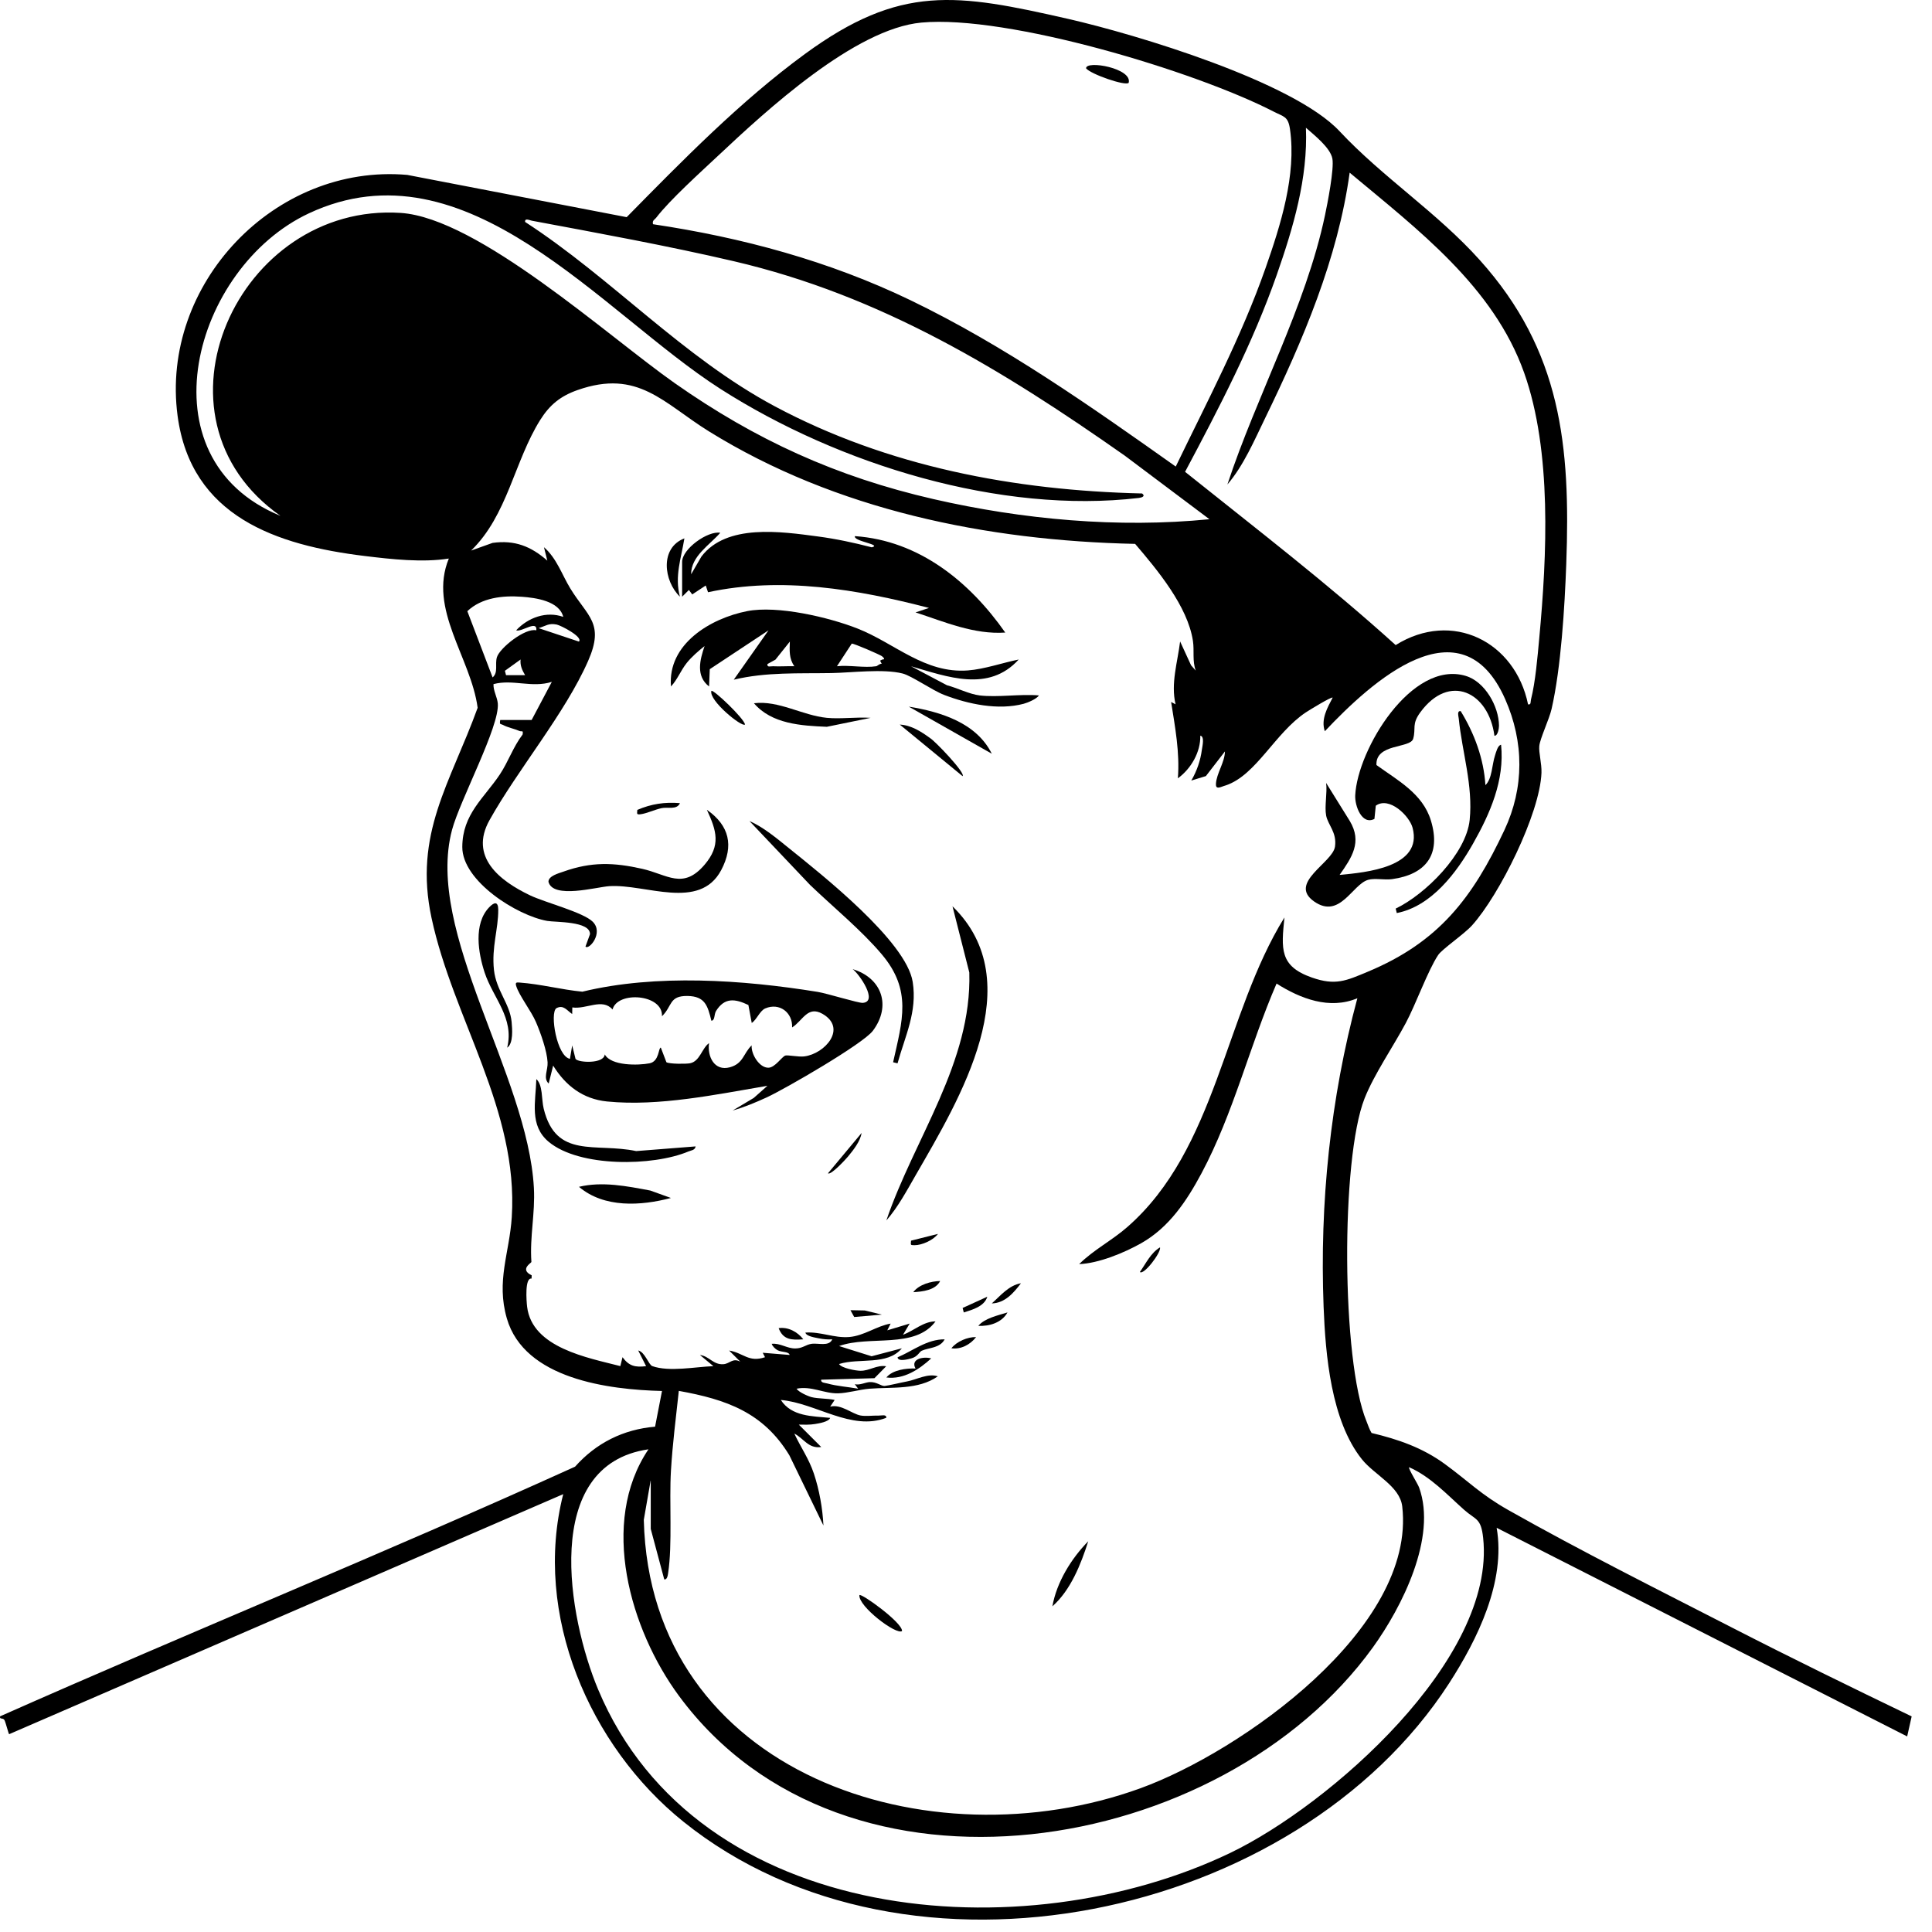 <?xml version="1.0" encoding="utf-8"?>
<svg xmlns="http://www.w3.org/2000/svg" fill="none" height="100%" overflow="visible" preserveAspectRatio="none" style="display: block;" viewBox="0 0 74 74" width="100%">
<g id="Union">
<path d="M32.918 61.096C32.988 61.014 34.564 62.146 34.55 62.471C34.34 62.642 32.864 61.523 32.918 61.096Z" fill="black"/>
<path d="M41.682 59.034C41.401 59.916 41.009 60.908 40.309 61.526C40.473 60.6 41.033 59.694 41.682 59.034Z" fill="black"/>
<path d="M35.067 52.417C34.862 52.05 35.367 51.946 35.667 52.03C35.2 52.456 34.617 52.844 33.95 52.76C34.196 52.464 34.713 52.406 35.067 52.417Z" fill="black"/>
<path d="M36.183 51.3C36.006 51.639 35.569 51.616 35.305 51.736C35.205 51.782 35.159 51.962 34.897 52.032C34.793 52.059 34.394 52.171 34.379 51.989V51.988C34.971 51.737 35.505 51.294 36.183 51.3Z" fill="black"/>
<path d="M37.386 51.214C37.165 51.501 36.806 51.694 36.441 51.642C36.644 51.38 37.064 51.204 37.386 51.214Z" fill="black"/>
<path d="M29.824 50.871C30.189 50.819 30.547 51.012 30.769 51.299C30.324 51.331 29.997 51.325 29.824 50.871Z" fill="black"/>
<path d="M38.589 50.269C38.374 50.66 37.898 50.805 37.472 50.783C37.713 50.49 38.232 50.381 38.589 50.269Z" fill="black"/>
<path d="M33.122 50.194L33.776 50.353L32.718 50.444L32.574 50.183L33.122 50.194Z" fill="black"/>
<path d="M37.817 49.667C37.702 50.039 37.255 50.162 36.915 50.27L36.871 50.098L37.817 49.667Z" fill="black"/>
<path d="M39.105 49.152C38.823 49.522 38.493 49.91 37.988 49.924C38.323 49.628 38.637 49.232 39.105 49.152Z" fill="black"/>
<path d="M36.011 49.066C35.826 49.422 35.343 49.47 34.98 49.494C35.196 49.2 35.663 49.071 36.011 49.066Z" fill="black"/>
<path d="M44.432 47.776C44.479 47.981 43.802 48.858 43.66 48.72C43.894 48.391 44.072 47.993 44.432 47.776Z" fill="black"/>
<path d="M35.926 47.261C35.747 47.504 35.311 47.696 35.026 47.694C34.855 47.693 34.886 47.686 34.895 47.52L35.926 47.261Z" fill="black"/>
<path d="M36.483 34.714C39.474 37.622 36.755 42.092 35.081 44.998C34.741 45.588 34.397 46.236 33.95 46.745V46.744C35.021 43.599 37.228 40.702 37.127 37.249L36.483 34.714Z" fill="black"/>
<path d="M22.176 45.458C23.07 45.243 24.018 45.433 24.91 45.601L25.698 45.885C24.552 46.189 23.14 46.277 22.176 45.458Z" fill="black"/>
<path d="M22.176 45.458C22.176 45.458 22.176 45.458 22.175 45.458V45.457C22.176 45.458 22.176 45.458 22.176 45.458Z" fill="black"/>
<path d="M33.003 43.393C32.949 43.718 32.691 44.043 32.485 44.293C32.401 44.395 31.818 45.031 31.714 44.939L33.003 43.393Z" fill="black"/>
<path d="M20.543 41.332C20.797 41.564 20.735 42.096 20.825 42.466C21.299 44.404 22.805 43.76 24.367 44.089L26.644 43.91V43.911C26.62 44.058 26.473 44.06 26.366 44.105C25.008 44.677 22.191 44.713 21.017 43.735C20.267 43.111 20.518 42.202 20.543 41.332Z" fill="black"/>
<path clip-rule="evenodd" d="M32.66 37.121C33.779 37.457 34.15 38.527 33.432 39.482C33.057 39.982 30.07 41.709 29.366 42.033C28.95 42.224 28.506 42.409 28.063 42.535L28.871 42.053L29.394 41.589C27.435 41.919 25.244 42.387 23.25 42.189C22.323 42.096 21.66 41.581 21.187 40.815L21.016 41.502C20.794 41.296 20.99 40.992 20.974 40.69C20.95 40.248 20.713 39.579 20.53 39.151C20.348 38.723 19.878 38.125 19.771 37.762C19.731 37.627 19.781 37.625 19.898 37.634C20.708 37.692 21.498 37.906 22.305 37.984C25.133 37.299 28.446 37.528 31.316 37.991C31.681 38.05 32.88 38.425 33.046 38.412C33.65 38.367 32.906 37.299 32.66 37.121ZM26.339 38.148C25.617 38.136 25.76 38.532 25.356 38.924L25.355 38.924C25.401 38.075 23.647 37.947 23.462 38.666C23.069 38.216 22.461 38.667 21.921 38.587L21.916 38.839C21.716 38.709 21.589 38.47 21.309 38.617C21.052 38.802 21.326 40.461 21.83 40.556L21.916 40.042L22.044 40.559C22.155 40.709 23.142 40.753 23.163 40.385C23.404 40.831 24.448 40.811 24.88 40.727C25.258 40.653 25.214 40.123 25.311 40.126L25.525 40.686C25.644 40.756 26.27 40.755 26.427 40.726C26.81 40.653 26.882 40.149 27.158 39.954C27.086 40.467 27.362 41.04 27.954 40.88C28.477 40.737 28.468 40.349 28.791 40.04C28.76 40.367 29.084 40.907 29.437 40.896C29.686 40.888 29.942 40.482 30.076 40.431C30.16 40.4 30.585 40.49 30.804 40.463C31.607 40.362 32.455 39.379 31.504 38.833C30.932 38.506 30.748 39.096 30.34 39.353C30.363 38.778 29.852 38.393 29.31 38.625C29.105 38.712 28.973 39.071 28.793 39.181L28.665 38.494C28.151 38.249 27.754 38.202 27.428 38.72C27.344 38.855 27.392 39.088 27.247 39.096C27.106 38.523 27.007 38.161 26.339 38.148Z" fill="black" fill-rule="evenodd"/>
<path d="M28.707 31.448C29.248 31.684 29.749 32.11 30.209 32.48C31.475 33.5 34.715 36.052 34.959 37.612C35.138 38.754 34.671 39.671 34.378 40.728L34.208 40.687C34.566 39.085 34.937 37.934 33.779 36.559C33.004 35.637 31.905 34.737 31.028 33.896L28.707 31.449V31.448Z" fill="black"/>
<path d="M18.734 34.754C18.929 34.55 19.082 34.515 19.084 34.845C19.089 35.586 18.825 36.275 18.92 37.152C19.005 37.936 19.532 38.448 19.596 39.14C19.62 39.4 19.669 39.969 19.426 40.128C19.707 38.992 18.885 38.227 18.563 37.252C18.317 36.504 18.129 35.389 18.734 34.754Z" fill="black"/>
<path d="M55.948 27.238C56.473 28.095 56.831 29.056 56.895 30.073C57.155 29.824 57.143 29.297 57.262 28.937C57.298 28.827 57.365 28.543 57.495 28.526C57.635 29.884 57.075 31.159 56.423 32.309C55.787 33.432 54.828 34.712 53.5 34.972L53.458 34.801C54.599 34.254 56.161 32.696 56.292 31.404C56.426 30.086 56.001 28.804 55.874 27.527C55.865 27.431 55.795 27.218 55.948 27.238Z" fill="black"/>
<path d="M51.908 30.465C51.993 28.71 54.068 25.27 56.14 25.888C56.875 26.107 57.409 27.055 57.415 27.794C57.415 27.881 57.378 28.186 57.24 28.182C57.021 26.504 55.514 25.766 54.403 27.281C54.062 27.744 54.242 27.893 54.128 28.295C54.019 28.673 52.682 28.467 52.721 29.302C53.53 29.89 54.493 30.393 54.807 31.429C55.203 32.73 54.619 33.493 53.318 33.673C53.025 33.713 52.661 33.626 52.401 33.7C51.794 33.875 51.32 35.22 50.333 34.528C49.321 33.819 51.044 33.046 51.133 32.429C51.212 31.882 50.862 31.597 50.793 31.233L50.794 31.235C50.727 30.883 50.843 30.363 50.794 29.989L51.7 31.446C52.184 32.254 51.776 32.846 51.31 33.511C52.315 33.418 54.507 33.219 54.105 31.705C53.983 31.248 53.21 30.491 52.696 30.86L52.644 31.366C52.161 31.615 51.889 30.863 51.908 30.465Z" fill="black"/>
<path d="M27.076 31.018C27.936 31.62 28.117 32.395 27.623 33.328C26.794 34.892 24.727 33.851 23.337 33.942C22.844 33.974 21.177 34.446 21.007 33.773C21.009 33.549 21.391 33.453 21.578 33.386C22.651 33.002 23.507 33.032 24.6 33.278C25.565 33.497 26.158 34.091 26.986 33.122C27.619 32.38 27.448 31.823 27.075 31.018H27.076Z" fill="black"/>
<path d="M24.411 31.021C24.946 30.791 25.46 30.714 26.043 30.762C25.93 31.031 25.571 30.901 25.334 30.955C25.078 31.011 24.761 31.16 24.535 31.188C24.366 31.208 24.405 31.163 24.411 31.02V31.021Z" fill="black"/>
<path d="M34.464 27.753C34.902 27.776 35.282 28.021 35.623 28.27C35.796 28.367 36.987 29.603 36.87 29.729L34.464 27.753Z" fill="black"/>
<path d="M34.809 27.066C36.034 27.266 37.398 27.684 37.988 28.869L34.809 27.066Z" fill="black"/>
<path d="M28.878 26.936C29.824 26.818 30.736 27.404 31.672 27.495H31.671C32.204 27.546 32.805 27.457 33.346 27.495L31.67 27.838C30.689 27.797 29.558 27.731 28.878 26.936Z" fill="black"/>
<path d="M27.247 26.463C27.314 26.388 28.51 27.526 28.535 27.752C28.412 27.863 27.145 26.831 27.247 26.463Z" fill="black"/>
<path clip-rule="evenodd" d="M28.616 23.408C29.771 23.181 31.741 23.638 32.854 24.078C34.272 24.638 35.422 25.805 37.074 25.679C37.71 25.63 38.394 25.387 39.019 25.261C37.861 26.531 36.29 25.922 34.895 25.519L36.271 26.247C36.651 26.345 37.138 26.591 37.515 26.635V26.636C38.221 26.72 39.07 26.574 39.792 26.636C39.709 26.773 39.357 26.917 39.21 26.956C38.236 27.215 37.086 26.972 36.161 26.616C35.71 26.442 34.921 25.886 34.573 25.797C33.83 25.608 32.607 25.767 31.847 25.78C30.589 25.802 29.34 25.736 28.105 26.034L29.436 24.143L27.186 25.631L27.159 26.293C26.644 25.894 26.806 25.277 26.987 24.746C26.758 24.926 26.483 25.166 26.303 25.393C26.064 25.696 25.95 26.027 25.7 26.293C25.565 24.665 27.215 23.684 28.616 23.408ZM32.058 25.518C32.523 25.467 33.117 25.589 33.562 25.518C33.605 25.511 33.687 25.417 33.771 25.425L33.709 25.304L33.8 25.259C33.93 25.267 33.829 25.168 33.776 25.132C33.668 25.059 32.699 24.64 32.624 24.652L32.058 25.518ZM29.701 25.266L29.395 25.434C29.373 25.575 29.511 25.514 29.608 25.519C29.88 25.533 30.155 25.51 30.426 25.518C30.217 25.225 30.242 24.918 30.253 24.574L29.701 25.266Z" fill="black" fill-rule="evenodd"/>
<path d="M26.866 21.317C27.829 20.051 29.922 20.361 31.317 20.546C32.02 20.639 32.707 20.786 33.392 20.964C33.803 20.856 32.672 20.736 32.746 20.535C35.208 20.705 37.144 22.287 38.504 24.229C37.306 24.309 36.179 23.82 35.067 23.456L35.582 23.285C32.844 22.572 29.93 22.076 27.119 22.684L27.032 22.426L26.514 22.768L26.387 22.597L26.128 22.854L26.127 22.856V21.524C26.127 21.021 27.114 20.322 27.588 20.407C27.175 20.881 26.467 21.303 26.472 21.996L26.866 21.317Z" fill="black"/>
<path d="M26.214 20.621C26.091 21.385 25.833 22.07 26.042 22.854C25.419 22.252 25.267 20.984 26.214 20.621Z" fill="black"/>
<path d="M41.599 2.617C41.59 2.298 43.387 2.614 43.23 3.174C43.1 3.302 41.772 2.839 41.599 2.617Z" fill="black"/>
<path clip-rule="evenodd" d="M30.826 2.071C34.491 -0.613 36.635 -0.25 40.911 0.723C43.526 1.32 49.534 3.128 51.306 5.024C52.962 6.795 55.039 8.133 56.68 9.962C59.799 13.436 60.159 17.07 59.991 21.611C59.931 23.255 59.791 25.572 59.43 27.152C59.337 27.558 58.984 28.29 58.958 28.577C58.934 28.828 59.054 29.244 59.042 29.599C58.984 31.163 57.429 34.285 56.381 35.446C56.08 35.78 55.237 36.352 55.086 36.578C54.692 37.169 54.231 38.462 53.846 39.183C53.362 40.09 52.634 41.143 52.266 42.072C51.349 44.392 51.383 52.129 52.339 54.436C52.4 54.587 52.449 54.745 52.534 54.886C53.558 55.13 54.485 55.451 55.34 56.075C56.262 56.749 56.713 57.24 57.782 57.844C60.55 59.408 63.51 60.888 66.346 62.343C68.619 63.51 70.92 64.633 73.221 65.742L73.049 66.509L57.325 58.518C57.683 60.57 56.592 62.79 55.503 64.475C49.636 73.546 34.768 76.684 26.174 69.773C22.569 66.875 20.402 61.825 21.573 57.229L0.349 66.424C0.327 66.408 0.218 65.975 0.172 65.886C0.116 65.782 -0.027 65.872 0.004 65.739C7.318 62.495 14.737 59.482 22.026 56.177C22.831 55.272 23.873 54.748 25.091 54.645L25.356 53.278C23.315 53.228 20.084 52.821 19.413 50.497C18.998 49.058 19.513 48.001 19.602 46.62C19.863 42.513 17.361 39.036 16.529 35.161C15.836 31.931 17.248 29.998 18.295 27.11C18.039 25.192 16.393 23.333 17.191 21.394H17.189C16.182 21.553 15.005 21.422 13.978 21.297C10.595 20.887 7.317 19.789 6.802 15.926C6.13 10.883 10.528 6.256 15.599 6.699L24.003 8.318C26.142 6.144 28.359 3.877 30.826 2.071ZM24.838 55.512C20.701 56.107 21.767 61.979 22.907 64.704C26.71 73.795 39.217 74.772 47.127 70.968C50.914 69.147 57.308 63.552 56.808 58.905C56.726 58.133 56.526 58.226 56.079 57.829C55.416 57.239 54.801 56.565 53.973 56.198L53.972 56.199C53.93 56.246 54.303 56.829 54.355 56.975C55.048 58.885 53.696 61.559 52.582 63.102C46.796 71.11 32.346 73.551 26.006 64.957C24.136 62.421 22.945 58.316 24.838 55.512ZM27.16 16.526C25.407 15.439 24.444 14.124 22.122 14.94C21.467 15.17 21.054 15.507 20.69 16.087C19.7 17.666 19.437 19.741 18.044 21.088L18.867 20.794C19.716 20.677 20.338 20.925 20.964 21.474L20.835 20.959C21.322 21.381 21.522 22.009 21.84 22.532C22.505 23.622 23.165 23.864 22.527 25.314C21.643 27.325 19.834 29.47 18.747 31.418C17.97 32.812 19.121 33.732 20.305 34.295C20.88 34.569 22.345 34.943 22.706 35.307C23.127 35.732 22.56 36.401 22.425 36.256L22.598 35.782C22.608 35.275 21.281 35.33 20.959 35.273C19.806 35.07 17.703 33.75 17.707 32.442C17.712 31.179 18.539 30.572 19.143 29.666C19.47 29.175 19.657 28.604 20.017 28.134C20.05 27.949 19.98 28.035 19.9 27.999C19.716 27.918 19.436 27.861 19.27 27.769C19.171 27.715 19.125 27.775 19.16 27.577H20.363L21.136 26.117C20.371 26.359 19.645 26.006 18.902 26.203C18.89 26.457 19.046 26.701 19.067 26.944C19.143 27.82 17.62 30.637 17.313 31.789C16.271 35.699 20.214 41.172 20.449 45.496C20.503 46.486 20.286 47.358 20.354 48.337C20.356 48.372 19.887 48.62 20.365 48.848L20.36 48.973C20.096 48.928 20.163 49.826 20.19 50.053C20.382 51.628 22.521 52.005 23.76 52.325L23.844 51.984C24.093 52.325 24.331 52.379 24.747 52.327L24.445 51.727C24.701 51.78 24.842 52.274 24.985 52.325C25.628 52.556 26.648 52.351 27.324 52.327L26.809 51.899C27.168 51.942 27.316 52.282 27.712 52.252C27.951 52.234 28.066 51.997 28.356 52.156L27.926 51.728C28.481 51.82 28.671 52.196 29.302 51.984L29.214 51.814L30.246 51.898C30.205 51.758 29.954 51.804 29.784 51.717C29.703 51.675 29.583 51.564 29.559 51.471C29.883 51.437 30.142 51.652 30.462 51.649C30.735 51.648 30.855 51.51 31.067 51.474C31.336 51.428 31.75 51.592 31.879 51.299C31.702 51.311 31.532 51.296 31.359 51.26C31.229 51.232 30.884 51.188 30.848 51.041C31.433 50.999 31.944 51.256 32.522 51.211C33.1 51.165 33.571 50.789 34.113 50.697L33.985 50.955L34.843 50.696L34.586 51.126C35.006 50.969 35.373 50.611 35.833 50.612C35.041 51.682 33.308 51.135 32.138 51.557L33.385 51.948L34.544 51.643C33.981 52.313 32.915 52.001 32.138 52.245C32.235 52.408 32.785 52.502 32.959 52.504C33.303 52.508 33.587 52.271 33.943 52.331L33.493 52.788L31.451 52.846C31.432 52.97 31.604 52.966 31.692 52.991C32.069 53.096 32.483 53.12 32.869 53.19L32.741 53.018C32.939 53.065 33.146 52.943 33.314 52.937C33.59 52.926 33.747 53.098 33.887 53.085C34.027 53.072 34.523 52.952 34.741 52.912C35.111 52.844 35.542 52.589 35.921 52.717C35.169 53.244 34.166 53.122 33.302 53.191C32.93 53.221 32.464 53.36 32.099 53.368C31.561 53.379 31.075 53.075 30.509 53.191C30.59 53.32 30.95 53.48 31.087 53.514C31.34 53.578 31.698 53.56 31.969 53.621L31.798 53.878C32.215 53.769 32.641 54.16 32.962 54.217C33.169 54.254 33.426 54.214 33.646 54.221C33.749 54.225 33.966 54.158 33.945 54.306C32.611 54.82 31.265 53.744 29.907 53.621C30.322 54.261 31.113 54.24 31.798 54.308C31.741 54.461 31.361 54.519 31.218 54.543C31.011 54.578 30.803 54.568 30.596 54.566L31.455 55.424C30.962 55.496 30.787 55.093 30.424 54.909C30.672 55.441 30.98 55.866 31.172 56.438C31.381 57.063 31.507 57.771 31.54 58.431L30.235 55.742C29.237 54.099 27.825 53.603 26 53.274C25.89 54.284 25.76 55.311 25.699 56.327C25.628 57.518 25.76 59.15 25.59 60.258C25.579 60.334 25.553 60.518 25.442 60.494L24.925 58.561V56.714L24.92 56.713L24.659 58.213C24.894 67.952 35.578 71.449 43.699 68.488C47.522 67.094 54.248 62.374 53.709 57.701C53.619 56.924 52.645 56.495 52.164 55.894C50.983 54.415 50.769 51.896 50.697 50.056C50.543 46.083 50.957 42.067 51.99 38.235C50.922 38.684 49.807 38.249 48.895 37.673C47.866 40.049 47.243 42.652 46.02 44.94C45.452 46.001 44.781 47.011 43.712 47.617C43.056 47.988 42.082 48.388 41.334 48.419C41.888 47.869 42.589 47.515 43.179 46.998C46.594 44.013 46.9 38.849 49.197 35.141C49.077 36.339 48.999 37.005 50.248 37.442C51.153 37.759 51.557 37.567 52.392 37.218C55.113 36.082 56.4 34.395 57.623 31.793C58.386 30.17 58.377 28.418 57.65 26.775C55.965 22.974 52.523 26.121 50.744 28.008C50.585 27.551 50.843 27.108 51.044 26.72C51 26.677 50.136 27.207 50.02 27.284C48.836 28.07 48.121 29.684 46.959 30.079L46.875 30.106C46.733 30.154 46.561 30.247 46.573 30.026C46.594 29.623 46.912 29.2 46.918 28.781L46.188 29.726L45.629 29.897C45.842 29.532 45.98 29.134 46.035 28.713C46.05 28.597 46.149 28.204 45.974 28.179C45.989 28.808 45.617 29.447 45.115 29.811C45.192 28.817 45.009 27.86 44.857 26.888L45.027 26.976C44.837 26.18 45.104 25.365 45.201 24.569L45.621 25.483L45.8 25.685C45.662 25.314 45.75 24.927 45.692 24.548C45.492 23.221 44.327 21.826 43.478 20.832C37.798 20.709 32.02 19.537 27.16 16.526ZM50.02 4.893C50.099 6.818 49.533 8.725 48.904 10.524C47.985 13.147 46.692 15.628 45.391 18.072C48.11 20.248 50.873 22.369 53.457 24.708C55.624 23.355 58.035 24.576 58.528 26.979C58.651 27.004 58.618 26.882 58.64 26.794C58.813 26.107 58.89 25.163 58.957 24.444C59.251 21.284 59.447 17.29 58.379 14.28C57.203 10.971 54.291 8.784 51.695 6.613C51.246 9.896 49.899 13.051 48.46 16.01C48.042 16.87 47.633 17.833 47.012 18.557C48.126 15.169 50.014 11.742 50.75 8.246C50.847 7.79 51.106 6.464 51.033 6.075C50.954 5.654 50.334 5.173 50.02 4.893ZM19.983 22.857C19.258 22.804 18.448 22.889 17.9 23.41L18.868 25.947C19.095 25.753 18.949 25.444 19.034 25.17C19.143 24.817 20.12 24.038 20.543 24.143C20.583 23.728 19.98 24.221 19.77 24.143C20.225 23.655 20.925 23.397 21.574 23.628C21.422 23.017 20.514 22.895 19.983 22.857ZM19.34 25.692H19.339L19.382 25.861H20.113C20.001 25.672 19.915 25.489 19.94 25.26L19.34 25.692ZM21.319 23.921C21.005 23.861 20.912 23.975 20.629 24.059L22.174 24.574C22.345 24.398 21.477 23.951 21.319 23.921ZM27.596 14.897C23.039 11.983 17.876 5.344 11.832 8.171C7.406 10.241 5.375 17.555 10.741 19.758C5.35 15.972 9.132 7.746 15.346 8.155C18.309 8.349 23.287 12.879 25.842 14.674C28.944 16.852 32.038 18.263 35.752 19.116C39.169 19.9 42.834 20.235 46.324 19.887L43.085 17.455C38.405 14.166 33.744 11.32 28.105 10.005C25.589 9.418 22.92 8.93 20.374 8.454C20.286 8.437 20.093 8.341 20.113 8.501C23.437 10.657 26.152 13.681 29.679 15.564C34.005 17.873 38.86 18.787 43.745 18.901C43.88 19.003 43.747 19.057 43.618 19.073C38.333 19.693 32.154 17.811 27.596 14.897ZM48.788 4.277C45.778 2.725 38.594 0.562 35.292 0.865C32.741 1.1 29.35 4.232 27.503 5.967C26.841 6.589 25.661 7.652 25.14 8.331C25.074 8.417 24.974 8.44 25.012 8.588C28.429 9.098 31.756 9.997 34.867 11.496C38.477 13.236 41.776 15.562 45.034 17.87C46.242 15.366 47.55 12.9 48.474 10.266C49.047 8.631 49.662 6.699 49.409 4.945C49.338 4.451 49.168 4.473 48.788 4.277Z" fill="black" fill-rule="evenodd"/>
</g>
</svg>